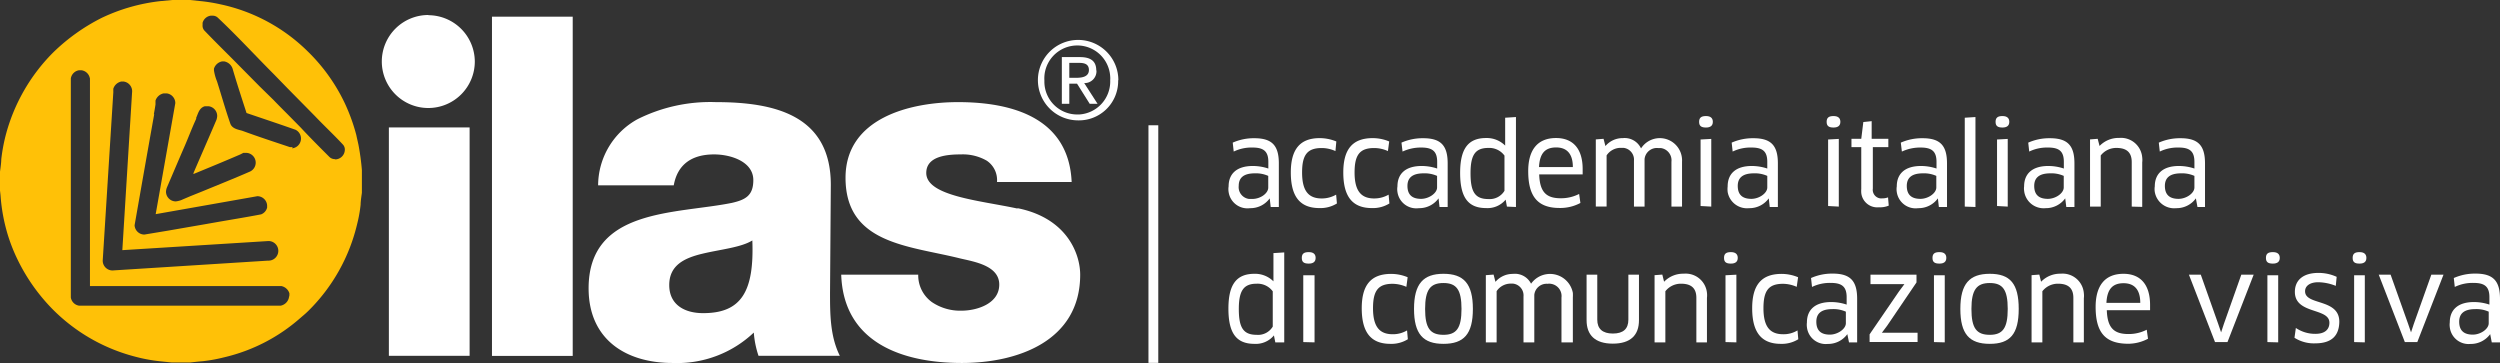 <svg xmlns="http://www.w3.org/2000/svg" viewBox="0 0 254.84 37.01"><rect x="0" y="0" width="254.84" height="37.01" fill="#333333" stroke="none"/><defs><style>.cls-1{fill:#fff;}.cls-2{fill:#ffc107;}.cls-3{fill:none;stroke:#fff;stroke-miterlimit:10;}</style></defs><title>logo</title><g id="Livello_2" data-name="Livello 2"><g id="Livello_1-2" data-name="Livello 1"><rect class="cls-1" x="39.64" y="12.99" width="8.23" height="23.28"/><rect class="cls-1" x="50.15" y="1.7" width="8.23" height="34.58"/><path class="cls-1" d="M71.66,31.92c-1.84,0-3.44-.83-3.44-2.86s1.55-2.76,3.39-3.2,3.92-.63,5.08-1.35c.2,5.18-1.11,7.41-5,7.41m13-13.08c0-7.12-5.77-8.43-11.72-8.43a16.56,16.56,0,0,0-8,1.75,7.73,7.73,0,0,0-4,6.73h7.71c.38-2.13,1.84-3.15,4.11-3.15,1.7,0,4,.73,4,2.62,0,1.55-.77,2-2.18,2.32C68.9,21.84,60,21.21,60,29.39,60,34.58,63.77,37,68.56,37a11.34,11.34,0,0,0,8.28-3.1,9.59,9.59,0,0,0,.48,2.37h8.29c-1-2-1-4.3-1-6.44Z"/><path class="cls-1" d="M103.72,21.26c-3.78-.82-9.3-1.26-9.3-3.63,0-1.74,2.18-1.89,3.53-1.89a4.89,4.89,0,0,1,2.62.63,2.37,2.37,0,0,1,1.06,2.18h7.61c-.29-6.54-6.06-8.14-11.58-8.14-4.94,0-11.47,1.65-11.47,7.71,0,6.77,6.49,6.92,11.67,8.22,1.45.34,4,.73,4,2.67S99.6,31.67,98,31.67a5.16,5.16,0,0,1-3-.87A3.37,3.37,0,0,1,93.6,28H85.75c.24,7,6.34,9,12.3,9,5.67,0,12.06-2.23,12.06-9,0-2.08-1.31-5.76-6.39-6.78"/><path class="cls-1" d="M43.67,1.53A4.74,4.74,0,1,0,48.4,6.28h0a4.75,4.75,0,0,0-4.73-4.73"/><path class="cls-1" d="M109.75,7.93H109V6.41h1c.51,0,1,.1,1,.73s-.6.79-1.25.79m2-.75c0-.92-.53-1.36-1.67-1.36h-1.84v4.76H109V8.53h.79l1.29,2.05h.8l-1.36-2.11a1.21,1.21,0,0,0,1.25-1.17h0V7.18"/><path class="cls-1" d="M109.82,11.67a3.35,3.35,0,0,1-3.36-3.32V8.18a3.36,3.36,0,0,1,6.71-.37,2.29,2.29,0,0,1,0,.37A3.37,3.37,0,0,1,110,11.67h-.13M114,8.18a4.1,4.1,0,1,0-4.11,4.09h0a4,4,0,0,0,4.09-3.91h0V8.18"/><path class="cls-2" d="M34.18,16.22a.8.8,0,0,1-.59-.21c-1-1-2-2-2.93-3L29.27,11.6c-.46-.46-.94-.94-1.39-1.41L26.47,8.81,23.69,6c-1-1-1.92-1.91-2.84-2.87a.74.74,0,0,1-.2-.58V2.33a1,1,0,0,1,.82-.73h.22a.74.74,0,0,1,.51.2c2,1.88,3.8,3.85,5.7,5.75L29.31,9l2.78,2.82c.95,1,1.94,1.92,2.85,2.9a.74.74,0,0,1,.21.58,1,1,0,0,1-1,.95M29.84,15h-.28c-1.61-.54-3.24-1.07-4.84-1.66-.35-.12-1.06-.18-1.25-.76-.49-1.41-.9-2.87-1.35-4.29a4.83,4.83,0,0,1-.31-1.11V7a1.08,1.08,0,0,1,.83-.74h.22a1.11,1.11,0,0,1,.85.74c.44,1.52.93,3,1.42,4.52,1.67.57,3.36,1.13,5,1.71a1,1,0,0,1-.36,1.89m-.34,15.3a1.08,1.08,0,0,1-.82.74H8.07a1,1,0,0,1-.85-.84V8a1,1,0,0,1,.85-.84h.22a1,1,0,0,1,.83.67L9.17,8V29.16H28.68a1.08,1.08,0,0,1,.82.74v.21Zm-17.88-21V9.05a1.08,1.08,0,0,1,.82-.74h.22a1,1,0,0,1,.88,1l-1,16.19,14.9-.93a1,1,0,0,1,0,2h-.08l-15.82,1a1,1,0,0,1-1-1Zm4.13,2.23c.06-.32.12-.65.17-1v-.39a1.1,1.1,0,0,1,.83-.74H17a1,1,0,0,1,.87,1l-2,11.31L26.23,20a1,1,0,0,1,1,.95v.21a1,1,0,0,1-.61.69c-1.51.29-3,.53-4.55.8l-1.19.21-1.68.29-2.07.36-2.41.4a1,1,0,0,1-1-.95s1.32-7.54,2-11.32M20,12c.19-.4.29-1,.88-1.17h.38a1,1,0,0,1,.88,1,1.51,1.51,0,0,1-.07.37c-.77,1.82-2.35,5.41-2.35,5.46v.08c1.6-.66,3.21-1.32,4.78-2l.31-.16h.27a1,1,0,0,1,.4,1.91c-1.58.69-3.21,1.34-4.81,2L19.4,20l-.73.31a2.23,2.23,0,0,1-.75.22,1,1,0,0,1-1-1,1.43,1.43,0,0,1,.09-.41c.62-1.44,1.23-2.89,1.85-4.31.38-.89.73-1.82,1.14-2.7M36.33,13.8a19.05,19.05,0,0,0-1.18-3.27,18.28,18.28,0,0,0-3.73-5.24,18,18,0,0,0-9-4.86,17,17,0,0,0-2-.32L19.36,0h-1.8L16.39.11a18.74,18.74,0,0,0-6,1.7,19.83,19.83,0,0,0-5,3.57A18.62,18.62,0,0,0,.57,13.83a17.91,17.91,0,0,0-.44,2.41c0,.42-.13,1.22-.13,1.27v1.9c0,.05.05.4.06.58a18.1,18.1,0,0,0,.75,4,17.5,17.5,0,0,0,1,2.51,19.07,19.07,0,0,0,3.58,5.05,18.31,18.31,0,0,0,8.44,4.82,16.38,16.38,0,0,0,2.42.45l1.26.13h1.88s.86-.1,1.28-.13a16.22,16.22,0,0,0,2.19-.4,17.88,17.88,0,0,0,7.75-4c.28-.24.56-.47.81-.72a18.34,18.34,0,0,0,5-8.92,13.9,13.9,0,0,0,.34-1.91c0-.41.13-1.17.13-1.22V17.34a24.61,24.61,0,0,0-.35-2.58c-.07-.33-.15-.66-.22-1"/><path class="cls-1" d="M129.43,20.22h0a2.42,2.42,0,0,1-2,1,1.94,1.94,0,0,1-2.19-1.65,1.82,1.82,0,0,1,0-.57c0-1.29.83-2.08,2.47-2.08a5,5,0,0,1,1.58.26V16.5c0-1.08-.49-1.46-1.6-1.46a4.14,4.14,0,0,0-1.93.41l-.1-.91a5.27,5.27,0,0,1,2.21-.45c1.81,0,2.49.76,2.49,2.57V21.1h-.83Zm-.15-2.29a3.07,3.07,0,0,0-1.37-.26c-1.15,0-1.64.46-1.64,1.28a1.21,1.21,0,0,0,1.06,1.33h.32c.85,0,1.63-.58,1.63-1.16Z"/><path class="cls-1" d="M136.13,15.4a3.4,3.4,0,0,0-1.4-.31c-1.48,0-2,.71-2,2.49,0,1.94.7,2.65,2,2.65a2.91,2.91,0,0,0,1.47-.39l.08.9a3.17,3.17,0,0,1-1.78.47c-1.93,0-2.92-1.1-2.92-3.63,0-2.32.9-3.5,2.95-3.5a4.47,4.47,0,0,1,1.69.34Z"/><path class="cls-1" d="M141.48,15.4a3.4,3.4,0,0,0-1.4-.31c-1.48,0-2,.71-2,2.49,0,1.94.71,2.65,2,2.65a2.91,2.91,0,0,0,1.47-.39l.08.9a3.17,3.17,0,0,1-1.78.47c-1.93,0-2.92-1.1-2.92-3.63,0-2.32.9-3.5,3-3.5a4.38,4.38,0,0,1,1.68.34Z"/><path class="cls-1" d="M146.64,20.22h0a2.42,2.42,0,0,1-2,1,1.94,1.94,0,0,1-2.19-1.65,1.82,1.82,0,0,1,0-.57c0-1.29.83-2.08,2.47-2.08a5,5,0,0,1,1.58.26V16.5c0-1.08-.49-1.46-1.61-1.46a4.39,4.39,0,0,0-1.92.41l-.11-.91a5.31,5.31,0,0,1,2.22-.45c1.81,0,2.49.76,2.49,2.57V21.1h-.83Zm-.15-2.29a3.11,3.11,0,0,0-1.38-.26c-1.14,0-1.64.46-1.64,1.28,0,1,.59,1.32,1.39,1.32s1.63-.58,1.63-1.16Z"/><path class="cls-1" d="M153.61,21.06l-.13-.71h0a2.39,2.39,0,0,1-2,.86c-1.86,0-2.64-1.13-2.64-3.59s.82-3.55,2.65-3.55a2.65,2.65,0,0,1,1.94.77h0V12l1.1-.07V21.1Zm-.25-5.2a1.92,1.92,0,0,0-1.64-.78c-1.34,0-1.82.71-1.82,2.58s.44,2.63,1.81,2.63a1.76,1.76,0,0,0,1.65-.84Z"/><path class="cls-1" d="M155.78,17.44c0-2.16.95-3.37,2.84-3.37,1.64,0,2.71,1,2.71,3.17v.54H156.9c.06,1.81.73,2.43,2.2,2.43a4.05,4.05,0,0,0,1.87-.44l.13.92a4.34,4.34,0,0,1-2.12.51C156.72,21.2,155.78,20,155.78,17.44Zm4.55-.41c0-1.46-.71-2-1.7-2-1.16,0-1.68.64-1.75,2Z"/><path class="cls-1" d="M170.38,21.06V16.49a1.26,1.26,0,0,0-1.1-1.4H169a1.26,1.26,0,0,0-1.36,1.13v4.84h-1.08V16.38a1.21,1.21,0,0,0-1.08-1.31h-.27a1.73,1.73,0,0,0-1.44.77v5.21h-1.1V14.21l.79-.06.19.74h0a2.28,2.28,0,0,1,1.77-.81,1.84,1.84,0,0,1,1.86,1.05h0a2.27,2.27,0,0,1,4.18,1.35v4.58Z"/><path class="cls-1" d="M173.9,13c-.47,0-.7-.15-.7-.58s.23-.59.7-.59.7.21.7.59S174.37,13,173.9,13Zm-.55,8V14.22l1.09-.06v6.9Z"/><path class="cls-1" d="M180.3,20.22h0a2.42,2.42,0,0,1-2,1,2,2,0,0,1-2.19-1.66,2.62,2.62,0,0,1,0-.56c0-1.29.83-2.08,2.46-2.08a5,5,0,0,1,1.58.26V16.5c0-1.08-.48-1.46-1.6-1.46a4.14,4.14,0,0,0-1.93.41l-.1-.91a5.31,5.31,0,0,1,2.22-.45c1.81,0,2.49.76,2.49,2.57V21.1h-.83Zm-.15-2.29a3.07,3.07,0,0,0-1.37-.26c-1.14,0-1.64.46-1.64,1.28,0,1,.59,1.32,1.39,1.32s1.62-.58,1.62-1.16Z"/><path class="cls-1" d="M186.9,13c-.47,0-.7-.15-.7-.58s.23-.59.7-.59.7.21.7.59S187.37,13,186.9,13Zm-.55,8V14.22l1.09-.06v6.9Z"/><path class="cls-1" d="M190.91,15v4.22a.88.88,0,0,0,.74,1h0a1,1,0,0,0,.24,0,1.59,1.59,0,0,0,.57-.1l.07.84a2.3,2.3,0,0,1-1,.17,1.64,1.64,0,0,1-1.8-1.46,2.94,2.94,0,0,1,0-.42V15h-1v-.85h1l.21-1.71.85-.09v1.8h1.7V15Z"/><path class="cls-1" d="M197.54,20.22h0a2.42,2.42,0,0,1-2,1,1.94,1.94,0,0,1-2.19-1.65,1.82,1.82,0,0,1,0-.57c0-1.29.83-2.08,2.47-2.08a5,5,0,0,1,1.58.26V16.5c0-1.08-.49-1.46-1.61-1.46a4.39,4.39,0,0,0-1.92.41l-.11-.91a5.31,5.31,0,0,1,2.22-.45c1.81,0,2.49.76,2.49,2.57V21.1h-.83Zm-.16-2.29a3.07,3.07,0,0,0-1.37-.26c-1.14,0-1.64.46-1.64,1.28,0,1,.59,1.32,1.39,1.32s1.62-.58,1.62-1.16Z"/><path class="cls-1" d="M200.28,21.06V12l1.09-.07V21.1Z"/><path class="cls-1" d="M204.12,13c-.47,0-.7-.15-.7-.58s.23-.59.7-.59.7.21.7.59S204.59,13,204.12,13Zm-.55,8V14.22l1.09-.06v6.9Z"/><path class="cls-1" d="M210.52,20.22h0a2.44,2.44,0,0,1-2,1,2,2,0,0,1-2.19-1.79h0a1.55,1.55,0,0,1,0-.43c0-1.29.83-2.08,2.47-2.08a5,5,0,0,1,1.58.26V16.5c0-1.08-.48-1.46-1.6-1.46a4.14,4.14,0,0,0-1.93.41l-.1-.91a5.27,5.27,0,0,1,2.21-.45c1.82,0,2.5.76,2.5,2.57V21.1h-.83Zm-.15-2.29a3.07,3.07,0,0,0-1.37-.26c-1.14,0-1.64.46-1.64,1.28,0,1,.59,1.32,1.39,1.32s1.62-.58,1.62-1.16Z"/><path class="cls-1" d="M217.3,21.06V16.52c0-1-.54-1.44-1.55-1.44a2,2,0,0,0-1.61.77v5.21h-1.09V14.21l.78-.06.19.73h0a2.69,2.69,0,0,1,2-.82,2.17,2.17,0,0,1,2.35,2v0h0a2,2,0,0,1,0,.49v4.54Z"/><path class="cls-1" d="M223.84,20.22h0a2.42,2.42,0,0,1-2,1,2,2,0,0,1-2.19-1.66,1.75,1.75,0,0,1,0-.56c0-1.29.83-2.08,2.46-2.08a5,5,0,0,1,1.58.26V16.5c0-1.08-.48-1.46-1.6-1.46a4.14,4.14,0,0,0-1.93.41l-.1-.91a5.31,5.31,0,0,1,2.22-.45c1.81,0,2.49.76,2.49,2.57V21.1H224Zm-.15-2.29a3.07,3.07,0,0,0-1.37-.26c-1.14,0-1.64.46-1.64,1.28,0,1,.59,1.32,1.39,1.32s1.62-.58,1.62-1.16Z"/><path class="cls-1" d="M130,34.9l-.14-.71h0a2.39,2.39,0,0,1-2,.86c-1.86,0-2.64-1.13-2.64-3.59s.82-3.55,2.65-3.55a2.65,2.65,0,0,1,1.94.77h0V25.8l1.1-.07V34.9Zm-.26-5.2a1.92,1.92,0,0,0-1.64-.78c-1.33,0-1.82.71-1.82,2.58s.44,2.63,1.81,2.63a1.74,1.74,0,0,0,1.65-.84Z"/><path class="cls-1" d="M133.41,26.87c-.48,0-.71-.14-.71-.58s.23-.59.71-.59.7.21.7.59S133.88,26.87,133.41,26.87Zm-.56,8V28.06H134V34.9Z"/><path class="cls-1" d="M143.36,29.24a3.57,3.57,0,0,0-1.4-.31c-1.48,0-2,.71-2,2.49,0,1.94.71,2.65,2,2.65a2.79,2.79,0,0,0,1.47-.39l.08.9a3.17,3.17,0,0,1-1.78.47c-1.93,0-2.92-1.1-2.92-3.63,0-2.32.9-3.5,3-3.5a4.38,4.38,0,0,1,1.68.34Z"/><path class="cls-1" d="M147.14,35.05c-2.07,0-3-1-3-3.56s.94-3.58,3-3.58,3,1,3,3.58S149.21,35.05,147.14,35.05Zm0-.92c1.33,0,1.84-.68,1.84-2.64s-.51-2.64-1.84-2.64-1.87.67-1.87,2.64S145.79,34.13,147.14,34.13Z"/><path class="cls-1" d="M159.17,34.9V30.34a1.26,1.26,0,0,0-1.09-1.41h0a.86.86,0,0,0-.32,0,1.26,1.26,0,0,0-1.36,1.13V34.9h-1.1V30.22a1.21,1.21,0,0,0-1.08-1.31H154a1.73,1.73,0,0,0-1.44.77V34.9h-1.1V28.05l.79-.06.19.74h0a2.31,2.31,0,0,1,1.77-.81,1.84,1.84,0,0,1,1.86,1h0a2.37,2.37,0,0,1,4.26.93,3.84,3.84,0,0,1,0,.48V34.9Z"/><path class="cls-1" d="M167.07,32.64c0,1.53-.86,2.39-2.67,2.39s-2.67-.88-2.67-2.39V28h1.09v4.59c0,.92.53,1.41,1.59,1.41s1.58-.48,1.58-1.41V28h1.08Z"/><path class="cls-1" d="M172.92,34.9V30.36c0-1-.54-1.44-1.56-1.44a2,2,0,0,0-1.6.77V34.9h-1.1V28.05l.79-.06.18.73h0a2.69,2.69,0,0,1,2-.82A2.18,2.18,0,0,1,174,29.84a2.26,2.26,0,0,1,0,.52V34.9Z"/><path class="cls-1" d="M176.44,26.87c-.47,0-.7-.14-.7-.58s.23-.59.7-.59.7.21.7.59S176.91,26.87,176.44,26.87Zm-.55,8V28.06L177,28v6.9Z"/><path class="cls-1" d="M183.15,29.24a3.52,3.52,0,0,0-1.39-.31c-1.49,0-2,.71-2,2.49,0,1.94.71,2.65,2,2.65a2.7,2.7,0,0,0,1.47-.39l.08.9a3.17,3.17,0,0,1-1.78.47c-1.92,0-2.92-1.1-2.92-3.63,0-2.32.9-3.5,3-3.5a4.38,4.38,0,0,1,1.68.34Z"/><path class="cls-1" d="M188.31,34.06h0a2.42,2.42,0,0,1-2,1,1.93,1.93,0,0,1-2.12-1.72h0a1.85,1.85,0,0,1,0-.47c0-1.29.83-2.08,2.47-2.08a5,5,0,0,1,1.58.26V30.3c0-1.08-.49-1.46-1.6-1.46a4.14,4.14,0,0,0-1.93.41l-.1-.91a5.27,5.27,0,0,1,2.21-.45c1.81,0,2.49.76,2.49,2.57V34.9h-.83Zm-.15-2.29a3.11,3.11,0,0,0-1.38-.26c-1.14,0-1.63.46-1.63,1.28,0,1,.58,1.32,1.38,1.32s1.63-.58,1.63-1.16Z"/><path class="cls-1" d="M192.37,33.2l-.54.72h3.64v.94h-4.89v-.78l3-4.38.55-.74h-3.46V28h4.69v.79Z"/><path class="cls-1" d="M197.7,26.87c-.48,0-.71-.14-.71-.58s.23-.59.71-.59.7.21.7.59S198.17,26.87,197.7,26.87Zm-.56,8V28.06h1.1V34.9Z"/><path class="cls-1" d="M202.83,35.05c-2.08,0-3-1-3-3.56s.93-3.58,3-3.58,2.95,1,2.95,3.58S204.89,35.05,202.83,35.05Zm0-.92c1.32,0,1.83-.68,1.83-2.64s-.51-2.64-1.83-2.64-1.87.67-1.87,2.64S201.48,34.13,202.83,34.13Z"/><path class="cls-1" d="M211.35,34.9V30.36c0-1-.54-1.44-1.56-1.44a2,2,0,0,0-1.6.77V34.9h-1.1V28.05l.79-.06.18.73h0a2.69,2.69,0,0,1,2-.82,2.17,2.17,0,0,1,2.36,2v0h0a2.09,2.09,0,0,1,0,.5v4.5Z"/><path class="cls-1" d="M213.62,31.28c0-2.16.95-3.37,2.84-3.37,1.64,0,2.71,1,2.71,3.18v.53h-4.41c.06,1.81.73,2.43,2.21,2.43a4,4,0,0,0,1.86-.44l.13.92a4.34,4.34,0,0,1-2.12.51C214.56,35,213.62,33.85,213.62,31.28Zm4.55-.41c0-1.46-.71-2-1.7-2-1.16,0-1.68.65-1.75,2Z"/><path class="cls-1" d="M229.73,28l-2.67,6.87h-1.27L223.13,28h1.21l1.77,5,.3.88h0l.29-.88,1.77-5Z"/><path class="cls-1" d="M231.69,26.87c-.48,0-.71-.14-.71-.58s.23-.59.71-.59.7.21.7.59S232.16,26.87,231.69,26.87Zm-.56,8V28.06h1.1V34.9Z"/><path class="cls-1" d="M236,35a3.67,3.67,0,0,1-2.11-.57l.14-1a3.48,3.48,0,0,0,2,.6c1,0,1.42-.48,1.42-1.13,0-1.56-3.52-.83-3.52-3.15,0-1.17.82-1.93,2.4-1.93a4.41,4.41,0,0,1,1.86.4l-.09.92a5,5,0,0,0-1.79-.37c-.82,0-1.34.36-1.34.92,0,1.47,3.49.71,3.49,3.11C238.44,34.18,237.72,35,236,35Z"/><path class="cls-1" d="M240.52,26.87c-.47,0-.7-.14-.7-.58s.23-.59.7-.59.7.21.7.59S241,26.87,240.52,26.87Zm-.55,8V28.06h1.09V34.9Z"/><path class="cls-1" d="M249.08,28l-2.67,6.87h-1.27L242.48,28h1.21l1.78,5,.3.88h0l.29-.88,1.78-5Z"/><path class="cls-1" d="M253.84,34.06h0a2.44,2.44,0,0,1-2,1,1.93,1.93,0,0,1-2.12-1.72h0a1.85,1.85,0,0,1,0-.47c0-1.29.83-2.08,2.46-2.08a5,5,0,0,1,1.58.26V30.3c0-1.08-.48-1.46-1.6-1.46a4.14,4.14,0,0,0-1.93.41l-.1-.91a5.31,5.31,0,0,1,2.22-.45c1.81,0,2.49.76,2.49,2.57V34.9H254Zm-.15-2.29a3.07,3.07,0,0,0-1.37-.26c-1.14,0-1.64.46-1.64,1.28,0,1,.59,1.32,1.39,1.32s1.62-.58,1.62-1.16Z"/><line class="cls-3" x1="117.57" y1="12.77" x2="117.57" y2="36.99"/></g></g></svg>